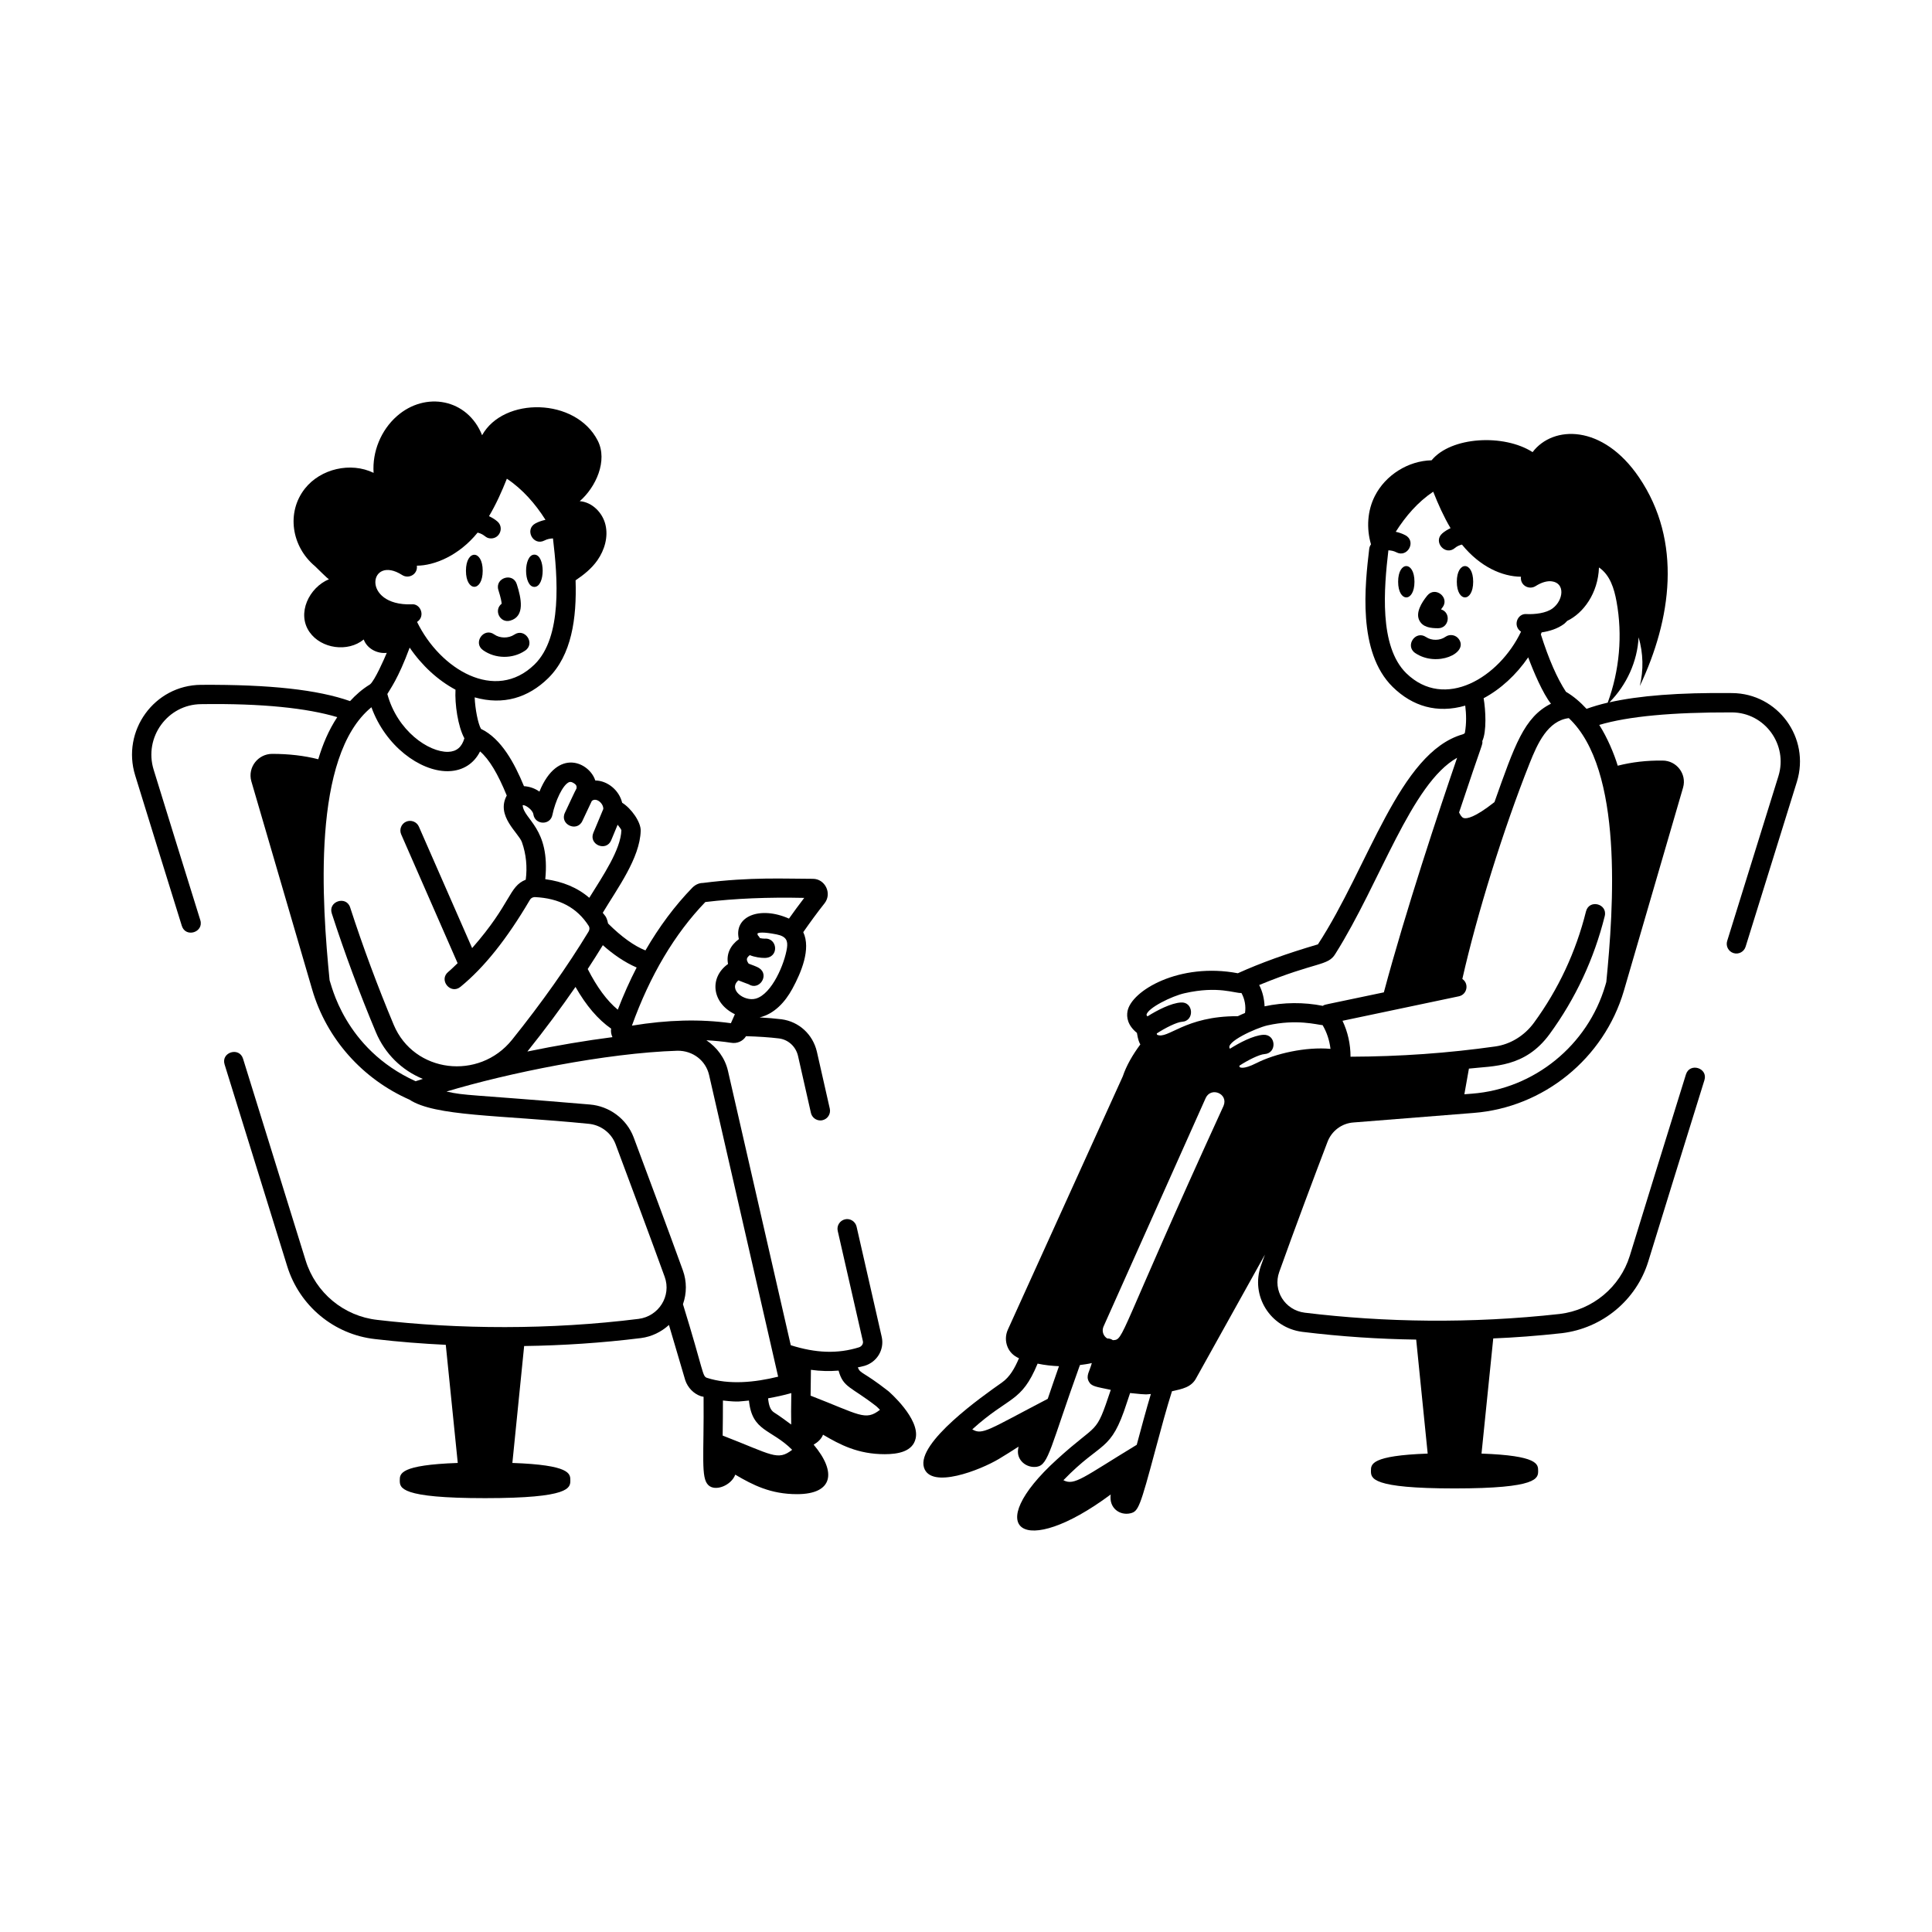 <svg width="64" height="64" viewBox="0 0 64 64" fill="none" xmlns="http://www.w3.org/2000/svg">
<path d="M48.259 19.271C48.259 19.962 48.801 19.963 48.801 19.271C48.801 18.579 48.259 18.579 48.259 19.271ZM46.315 19.271C46.315 19.962 46.856 19.963 46.856 19.271C46.856 18.579 46.315 18.579 46.315 19.271ZM47.638 20.811C48.005 20.811 48.081 20.294 47.736 20.186C47.749 20.168 47.762 20.15 47.776 20.133C48.044 19.804 47.547 19.401 47.28 19.729C47.093 19.958 46.88 20.303 47.023 20.563C47.141 20.78 47.392 20.811 47.638 20.811ZM47.881 21.096C47.7 21.224 47.425 21.228 47.24 21.103C46.887 20.865 46.532 21.397 46.881 21.633C47.596 22.117 48.658 21.638 48.327 21.172C48.225 21.028 48.024 20.994 47.881 21.096Z" fill="black"/>
<path d="M57.215 31.171C57.162 31.339 57.256 31.519 57.424 31.572C57.593 31.626 57.773 31.53 57.825 31.362C58.446 29.38 59.172 27.019 59.524 25.899C59.974 24.439 58.891 22.969 57.377 22.959C55.606 22.939 54.299 23.045 53.315 23.265C53.882 22.694 54.239 21.916 54.281 21.112C54.435 21.634 54.449 22.198 54.32 22.727C55.367 20.516 55.736 17.938 54.297 15.816C53.094 14.043 51.445 14.086 50.769 14.977C49.818 14.368 48.069 14.46 47.423 15.248C46.647 15.265 45.897 15.736 45.545 16.428C45.294 16.919 45.261 17.504 45.416 18.032C45.387 18.073 45.365 18.119 45.358 18.173C45.218 19.37 44.956 21.597 46.136 22.757C46.793 23.4 47.609 23.643 48.538 23.375C48.574 23.664 48.581 23.962 48.526 24.277C48.524 24.286 48.5 24.313 48.447 24.328C46.348 24.934 45.344 28.7 43.658 31.283C42.623 31.587 41.756 31.9 41.005 32.24C39.072 31.873 37.474 32.817 37.35 33.5C37.315 33.69 37.347 33.96 37.662 34.216C37.696 34.441 37.742 34.544 37.775 34.598C37.522 34.939 37.314 35.296 37.193 35.657L33.388 44.043C33.304 44.225 33.3 44.435 33.377 44.62C33.446 44.79 33.583 44.921 33.755 44.993C33.615 45.32 33.455 45.613 33.186 45.801C32.554 46.245 30.358 47.787 30.607 48.611C30.83 49.346 32.48 48.696 33.095 48.326C33.309 48.197 33.525 48.062 33.74 47.922C33.735 47.952 33.73 47.98 33.726 48.008C33.669 48.367 34.002 48.644 34.35 48.588C34.74 48.524 34.795 47.936 35.774 45.219C35.906 45.2 36.038 45.185 36.168 45.153C36.093 45.432 35.968 45.569 36.065 45.758C36.155 45.933 36.305 45.935 36.796 46.041C36.275 47.602 36.413 47.066 35.009 48.349C32.494 50.633 33.864 51.686 36.794 49.506C36.729 49.964 37.102 50.211 37.446 50.13C37.709 50.069 37.764 49.93 38.281 48C38.457 47.343 38.652 46.622 38.823 46.087C39.159 46.011 39.473 45.958 39.633 45.638L41.902 41.561C41.858 41.682 41.814 41.804 41.773 41.919C41.416 42.919 42.075 43.981 43.138 44.119C44.446 44.279 45.684 44.358 46.913 44.376L47.294 48.152C45.416 48.219 45.414 48.505 45.414 48.722C45.414 48.969 45.414 49.306 48.183 49.306C50.953 49.306 50.953 48.969 50.953 48.722C50.953 48.505 50.951 48.219 49.077 48.152L49.466 44.337C50.17 44.308 50.91 44.254 51.739 44.163C53.082 44.001 54.205 43.069 54.601 41.788C55.053 40.321 55.727 38.137 56.461 35.782C56.587 35.378 55.977 35.188 55.849 35.591C55.115 37.947 54.441 40.132 53.989 41.6C53.668 42.639 52.755 43.396 51.666 43.527C48.726 43.853 45.859 43.806 43.217 43.484C42.562 43.399 42.156 42.748 42.377 42.134C42.863 40.771 43.569 38.888 43.971 37.837C44.108 37.465 44.447 37.209 44.839 37.183L48.816 36.867C51.135 36.688 53.134 35.063 53.792 32.824L55.755 26.086C55.881 25.634 55.535 25.195 55.077 25.195C54.55 25.188 54.063 25.245 53.589 25.365C53.477 24.989 53.245 24.431 52.977 24.014C53.943 23.727 55.393 23.594 57.373 23.599C58.467 23.606 59.233 24.672 58.913 25.709C58.516 26.973 57.823 29.227 57.215 31.171ZM46.583 22.3C45.675 21.407 45.847 19.48 45.992 18.23C46.081 18.234 46.172 18.251 46.253 18.294C46.623 18.492 46.932 17.931 46.554 17.73C46.455 17.677 46.347 17.64 46.236 17.616C46.565 17.098 46.964 16.632 47.477 16.288C47.641 16.702 47.825 17.114 48.051 17.496C47.954 17.542 47.861 17.597 47.779 17.668C47.459 17.945 47.877 18.428 48.198 18.152C48.264 18.095 48.345 18.06 48.429 18.04C49.031 18.78 49.762 19.099 50.384 19.105C50.348 19.388 50.65 19.554 50.869 19.415C51.062 19.292 51.253 19.236 51.408 19.258C51.859 19.319 51.787 19.889 51.434 20.152C51.217 20.315 50.843 20.354 50.571 20.342C50.264 20.311 50.102 20.738 50.386 20.925C49.661 22.443 47.859 23.545 46.583 22.3ZM50.624 21.775C50.787 22.22 51.112 22.984 51.378 23.311C50.484 23.758 50.173 24.695 49.506 26.571C48.85 27.088 48.59 27.127 48.489 27.099C48.423 27.08 48.374 26.998 48.334 26.913C49.135 24.501 49.118 24.686 49.103 24.55C49.252 24.228 49.215 23.523 49.147 23.13C49.709 22.83 50.227 22.355 50.624 21.775ZM44.24 31.59C45.728 29.227 46.749 25.957 48.269 25.102C47.664 26.867 46.574 30.139 45.842 32.873C43.635 33.339 43.923 33.264 43.819 33.32C43.189 33.195 42.525 33.2 41.891 33.336C41.88 33.091 41.825 32.848 41.712 32.63C43.639 31.837 43.989 32.012 44.24 31.59ZM36.865 44.395C36.809 44.355 36.745 44.337 36.678 44.338C36.547 44.257 36.492 44.094 36.554 43.947L39.942 36.369C40.121 35.992 40.7 36.232 40.531 36.634C36.993 44.362 37.248 44.379 36.865 44.395ZM41.622 35.216C41.159 35.45 41.072 35.349 41.065 35.35C41.062 35.341 41.058 35.319 41.054 35.304C41.333 35.121 41.719 34.928 41.889 34.918C42.308 34.891 42.276 34.257 41.849 34.279C41.513 34.3 41.048 34.548 40.745 34.74C40.559 34.531 41.606 34.054 41.983 33.968C42.959 33.748 43.632 33.947 43.814 33.96C43.953 34.197 44.041 34.463 44.074 34.745C43.261 34.671 42.25 34.898 41.622 35.216ZM39.244 32.901C40.354 32.649 40.909 32.911 41.124 32.894C41.236 33.094 41.276 33.331 41.243 33.556C41.164 33.589 41.086 33.623 41.004 33.663C39.246 33.653 38.684 34.446 38.329 34.277C38.326 34.27 38.322 34.248 38.319 34.235C38.598 34.051 38.986 33.858 39.155 33.848C39.582 33.822 39.536 33.174 39.117 33.209C38.795 33.228 38.332 33.465 38.011 33.669C37.987 33.642 37.978 33.623 37.979 33.615C38.021 33.39 38.819 32.995 39.244 32.901ZM34.708 46.338C32.745 47.361 32.541 47.552 32.208 47.349C33.434 46.238 33.831 46.48 34.372 45.172C34.611 45.222 34.847 45.248 35.08 45.257C34.944 45.643 34.823 46 34.708 46.338ZM37.656 47.861C35.88 48.94 35.593 49.226 35.227 49.034C36.512 47.704 36.791 48.143 37.33 46.462C37.364 46.356 37.399 46.251 37.436 46.146C38.093 46.217 37.964 46.184 38.124 46.178C37.975 46.673 37.798 47.331 37.656 47.861ZM48.766 36.229L48.509 36.249L48.66 35.399C49.481 35.306 50.515 35.372 51.331 34.258C52.19 33.083 52.805 31.766 53.159 30.347C53.26 29.938 52.643 29.777 52.538 30.192C52.204 31.531 51.624 32.772 50.814 33.88C50.501 34.308 50.035 34.594 49.536 34.665C47.961 34.887 46.388 34.999 44.738 35.005C44.738 34.589 44.647 34.18 44.472 33.815C45.114 33.682 48.24 33.022 48.326 33.004C48.601 32.946 48.672 32.587 48.442 32.429C48.926 30.284 49.806 27.455 50.673 25.279C50.931 24.631 51.27 23.875 51.969 23.789C53.783 25.491 53.452 30.078 53.211 32.53L53.178 32.644C52.595 34.629 50.822 36.07 48.766 36.229ZM52.556 23.481C52.352 23.261 52.135 23.07 51.874 22.916C51.578 22.464 51.305 21.838 51.043 21.015C51.052 20.993 51.059 20.971 51.068 20.949C51.319 20.911 51.592 20.833 51.818 20.664C51.852 20.638 51.882 20.599 51.915 20.568C52.45 20.312 52.938 19.655 52.968 18.798C53.335 19.047 53.471 19.495 53.55 19.928C53.754 21.043 53.648 22.211 53.258 23.276C53 23.336 52.77 23.405 52.556 23.481ZM16.618 19.999C16.344 20.211 16.564 20.655 16.903 20.559C17.403 20.416 17.264 19.808 17.12 19.354C16.991 18.946 16.383 19.146 16.51 19.547C16.592 19.806 16.614 19.936 16.618 19.999ZM15.99 18.908C15.99 18.201 15.435 18.2 15.435 18.908C15.435 19.615 15.99 19.616 15.99 18.908ZM17.702 19.442C18.068 19.442 18.069 18.373 17.702 18.373C17.336 18.373 17.335 19.442 17.702 19.442ZM16.002 21.538C16.406 21.826 16.982 21.834 17.395 21.553C17.747 21.316 17.385 20.785 17.037 21.023C16.844 21.151 16.559 21.149 16.372 21.016C16.029 20.771 15.655 21.292 16.002 21.538Z" fill="black"/>
<path d="M6.635 30.48C6.045 28.587 5.5 26.829 5.09 25.498C4.759 24.424 5.552 23.333 6.663 23.326C8.691 23.296 10.177 23.459 11.172 23.756C10.883 24.195 10.691 24.657 10.543 25.151C10.081 25.033 9.57 24.973 9.016 24.973C8.556 24.973 8.198 25.412 8.325 25.878L10.339 32.772C10.821 34.433 12.031 35.752 13.561 36.426C14.412 36.986 16.531 36.932 19.486 37.226C19.893 37.259 20.248 37.524 20.39 37.898C20.869 39.181 21.544 40.986 22.019 42.298C22.247 42.929 21.824 43.604 21.154 43.69C18.216 44.056 15.181 44.038 12.499 43.723C11.389 43.6 10.456 42.827 10.124 41.752C9.623 40.145 8.549 36.678 8.051 35.071C7.926 34.668 7.314 34.856 7.44 35.261C8.776 39.573 9.075 40.538 9.513 41.942C9.92 43.26 11.065 44.209 12.426 44.359C13.212 44.451 13.997 44.512 14.767 44.549L15.164 48.462C13.245 48.529 13.243 48.819 13.243 49.038C13.243 49.287 13.243 49.628 16.068 49.628C18.893 49.628 18.893 49.287 18.893 49.038C18.893 48.819 18.891 48.529 16.973 48.462L17.363 44.589C18.634 44.571 19.932 44.487 21.235 44.325C21.587 44.279 21.904 44.123 22.16 43.891L22.701 45.725C22.786 45.97 22.974 46.165 23.211 46.249C23.242 46.259 23.276 46.262 23.307 46.271C23.324 48.244 23.21 48.954 23.465 49.197C23.697 49.422 24.228 49.203 24.356 48.85C24.943 49.195 25.529 49.496 26.402 49.496C27.599 49.496 27.721 48.767 26.953 47.856C27.088 47.778 27.209 47.669 27.264 47.526C27.831 47.86 28.421 48.172 29.309 48.172C29.751 48.172 30.232 48.085 30.331 47.654C30.484 46.997 29.447 46.099 29.429 46.084C28.564 45.409 28.507 45.519 28.416 45.297C28.492 45.278 28.569 45.267 28.645 45.243C29.054 45.116 29.298 44.711 29.21 44.294L28.375 40.633C28.335 40.461 28.16 40.351 27.992 40.392C27.82 40.432 27.711 40.603 27.751 40.776L28.585 44.431C28.603 44.515 28.545 44.603 28.454 44.632C27.75 44.852 27.025 44.825 26.195 44.562L24.114 35.471C24.016 35.044 23.746 34.692 23.4 34.46C23.676 34.475 23.947 34.501 24.211 34.542C24.421 34.581 24.616 34.486 24.713 34.325C25.116 34.337 25.484 34.36 25.809 34.4C26.117 34.441 26.364 34.67 26.436 34.981L26.863 36.867C26.897 37.015 27.029 37.116 27.175 37.116C27.199 37.116 27.222 37.114 27.246 37.108C27.419 37.069 27.526 36.898 27.488 36.726L27.06 34.837C26.925 34.263 26.468 33.843 25.891 33.765C25.663 33.737 25.419 33.718 25.163 33.703C25.648 33.588 26.007 33.196 26.247 32.756C26.541 32.216 26.871 31.434 26.609 30.879C26.837 30.551 27.071 30.23 27.319 29.917C27.57 29.588 27.326 29.112 26.93 29.112C26.006 29.113 24.89 29.045 23.285 29.249C23.16 29.249 23.037 29.303 22.935 29.405C22.354 30.003 21.836 30.699 21.381 31.484C21.011 31.337 20.59 31.037 20.143 30.592C20.091 30.343 20.027 30.325 19.967 30.238C20.455 29.423 21.197 28.426 21.224 27.523C21.234 27.232 20.911 26.777 20.61 26.592C20.509 26.172 20.121 25.86 19.719 25.854C19.534 25.266 18.476 24.738 17.869 26.223C17.715 26.113 17.537 26.054 17.357 26.043C17.046 25.288 16.61 24.469 15.934 24.145C15.836 23.98 15.739 23.485 15.724 23.101C16.672 23.37 17.498 23.113 18.158 22.467C18.934 21.704 19.108 20.491 19.067 19.224C19.343 19.038 19.603 18.829 19.792 18.557C20.028 18.218 20.153 17.786 20.057 17.384C19.962 16.983 19.616 16.633 19.205 16.602C19.735 16.142 20.142 15.263 19.8 14.595C19.07 13.168 16.683 13.139 15.97 14.417C15.487 13.204 14.088 12.956 13.147 13.786C12.621 14.249 12.328 14.964 12.376 15.664C11.619 15.296 10.62 15.526 10.099 16.187C9.48 16.974 9.656 18.103 10.431 18.753C10.482 18.796 10.873 19.198 10.9 19.187C10.241 19.459 9.821 20.319 10.253 20.937C10.642 21.493 11.525 21.614 12.049 21.184C12.158 21.487 12.497 21.663 12.812 21.627C12.739 21.804 12.41 22.557 12.255 22.673C12 22.828 11.784 23.02 11.596 23.225C10.527 22.85 8.962 22.672 6.659 22.686C5.112 22.697 4.021 24.209 4.478 25.686C4.888 27.018 5.434 28.776 6.023 30.67C6.151 31.078 6.76 30.882 6.635 30.48ZM19.064 32.693C19.418 33.315 19.809 33.77 20.244 34.075C20.23 34.174 20.246 34.267 20.288 34.357C19.408 34.47 18.445 34.632 17.47 34.833C18.048 34.111 18.578 33.397 19.064 32.693ZM26.213 46.148C26.206 46.611 26.203 46.949 26.21 47.19C26.02 47.051 25.83 46.908 25.638 46.787C25.517 46.707 25.466 46.551 25.444 46.321C25.692 46.276 25.945 46.224 26.213 46.148ZM24.81 46.395C24.913 47.431 25.543 47.329 26.242 48.027C25.755 48.402 25.583 48.192 23.939 47.555C23.944 47.159 23.949 46.816 23.948 46.394C24.509 46.455 24.496 46.419 24.81 46.395ZM27.779 45.403C27.935 45.972 28.183 45.926 29.028 46.583C29.064 46.613 29.109 46.661 29.15 46.702C28.664 47.079 28.485 46.866 26.852 46.233C26.858 45.82 26.861 45.615 26.863 45.377C27.176 45.422 27.48 45.427 27.779 45.403ZM25.777 45.604C25.006 45.794 24.154 45.881 23.416 45.642C23.261 45.586 23.318 45.453 22.624 43.204C22.751 42.843 22.754 42.449 22.62 42.08C22.126 40.716 21.461 38.936 20.989 37.672C20.759 37.067 20.189 36.641 19.537 36.588C15.377 36.237 15.464 36.304 14.79 36.159C16.805 35.551 20.077 34.88 22.444 34.807C22.951 34.802 23.38 35.131 23.49 35.613C23.511 35.702 25.532 44.532 25.777 45.604ZM26.07 31.398C25.995 31.916 25.575 32.926 25.039 33.08C24.648 33.19 24.113 32.774 24.46 32.476C24.567 32.52 24.799 32.605 24.799 32.605C25.151 32.833 25.503 32.296 25.145 32.067C25.076 32.022 24.913 31.965 24.8 31.922C24.707 31.788 24.728 31.731 24.837 31.64C25.005 31.709 25.204 31.733 25.325 31.733C25.826 31.733 25.76 31.058 25.329 31.094C25.293 31.096 25.232 31.087 25.174 31.076C25.156 31.053 25.148 31.024 25.124 31.006C25.1 30.989 25.088 30.937 25.093 30.922C25.13 30.895 25.26 30.861 25.729 30.954C26.055 31.02 26.101 31.173 26.07 31.398ZM23.365 29.881C24.343 29.763 25.441 29.717 26.641 29.744C26.455 29.986 26.291 30.211 26.136 30.43C25.173 30.001 24.297 30.354 24.476 31.11C24.198 31.314 24.053 31.6 24.117 31.933C23.485 32.383 23.579 33.226 24.344 33.598C24.33 33.629 24.393 33.488 24.212 33.895C23.197 33.753 22.122 33.781 20.933 33.976C21.532 32.312 22.35 30.934 23.365 29.881ZM20.465 33.447C20.106 33.151 19.777 32.704 19.469 32.1C19.644 31.834 19.809 31.571 19.97 31.31C20.294 31.6 20.683 31.875 21.09 32.05C20.863 32.49 20.654 32.956 20.465 33.447ZM17.669 26.976C17.718 27.326 18.227 27.353 18.299 26.995C18.39 26.549 18.64 25.993 18.854 25.909C18.875 25.902 18.924 25.882 19.037 25.964C19.093 26.003 19.11 26.05 19.098 26.118C19.044 26.21 18.846 26.645 18.713 26.924C18.53 27.309 19.112 27.578 19.291 27.197L19.604 26.534C19.745 26.405 19.994 26.608 19.985 26.799C19.949 26.886 19.619 27.677 19.655 27.589C19.494 27.981 20.083 28.225 20.247 27.834L20.46 27.32C20.521 27.395 20.574 27.469 20.584 27.502C20.565 28.142 19.974 29.011 19.521 29.741C19.129 29.403 18.639 29.201 18.063 29.124C18.231 27.426 17.346 27.152 17.314 26.674L17.317 26.673C17.399 26.653 17.647 26.826 17.669 26.976ZM16.787 26.353C16.418 27.032 17.182 27.591 17.29 27.9C17.432 28.302 17.47 28.727 17.416 29.141C16.845 29.369 16.949 29.916 15.64 31.407L13.876 27.383C13.805 27.221 13.615 27.149 13.454 27.219C13.293 27.29 13.219 27.478 13.29 27.64L15.159 31.907C15.056 32.004 14.953 32.109 14.849 32.195C14.521 32.464 14.927 32.958 15.254 32.69C16.04 32.047 16.79 31.107 17.549 29.817C17.585 29.755 17.63 29.724 17.712 29.717C18.53 29.754 19.117 30.068 19.505 30.677C19.536 30.727 19.533 30.802 19.495 30.863C18.794 32.018 17.942 33.222 16.962 34.444C15.869 35.805 13.712 35.545 13.042 33.947C12.51 32.677 12.024 31.37 11.6 30.062C11.472 29.658 10.859 29.857 10.991 30.259C11.421 31.585 11.913 32.909 12.452 34.194C12.752 34.91 13.311 35.454 14.007 35.74C13.928 35.766 13.845 35.79 13.768 35.817C11.387 34.738 10.966 32.558 10.918 32.472C10.666 29.922 10.318 25.052 12.304 23.428C12.769 24.717 13.913 25.547 14.82 25.547C14.836 25.547 14.852 25.547 14.868 25.546C15.337 25.531 15.702 25.293 15.903 24.892C16.206 25.152 16.494 25.635 16.787 26.353ZM15.383 24.457C15.3 24.744 15.128 24.897 14.847 24.906C14.196 24.922 13.159 24.206 12.831 22.99C12.926 22.819 13.184 22.498 13.571 21.453C13.974 22.046 14.508 22.537 15.089 22.847C15.062 23.324 15.169 24.064 15.383 24.457ZM15.822 17.643C16.079 17.707 16.068 17.836 16.267 17.836C16.561 17.836 16.701 17.468 16.476 17.274C16.394 17.202 16.298 17.146 16.199 17.099C16.433 16.706 16.622 16.282 16.791 15.858C17.315 16.209 17.733 16.689 18.07 17.22C17.954 17.244 17.842 17.283 17.738 17.338C17.366 17.537 17.663 18.102 18.04 17.903C18.125 17.858 18.221 17.84 18.318 17.836C18.471 19.125 18.634 21.101 17.709 22.009C16.405 23.285 14.573 22.163 13.816 20.602C14.108 20.41 13.922 19.978 13.631 20.02C11.948 20.07 12.225 18.348 13.323 19.049C13.539 19.188 13.846 19.025 13.809 18.739C14.382 18.737 15.199 18.412 15.822 17.643Z" fill="black"/>
</svg>
